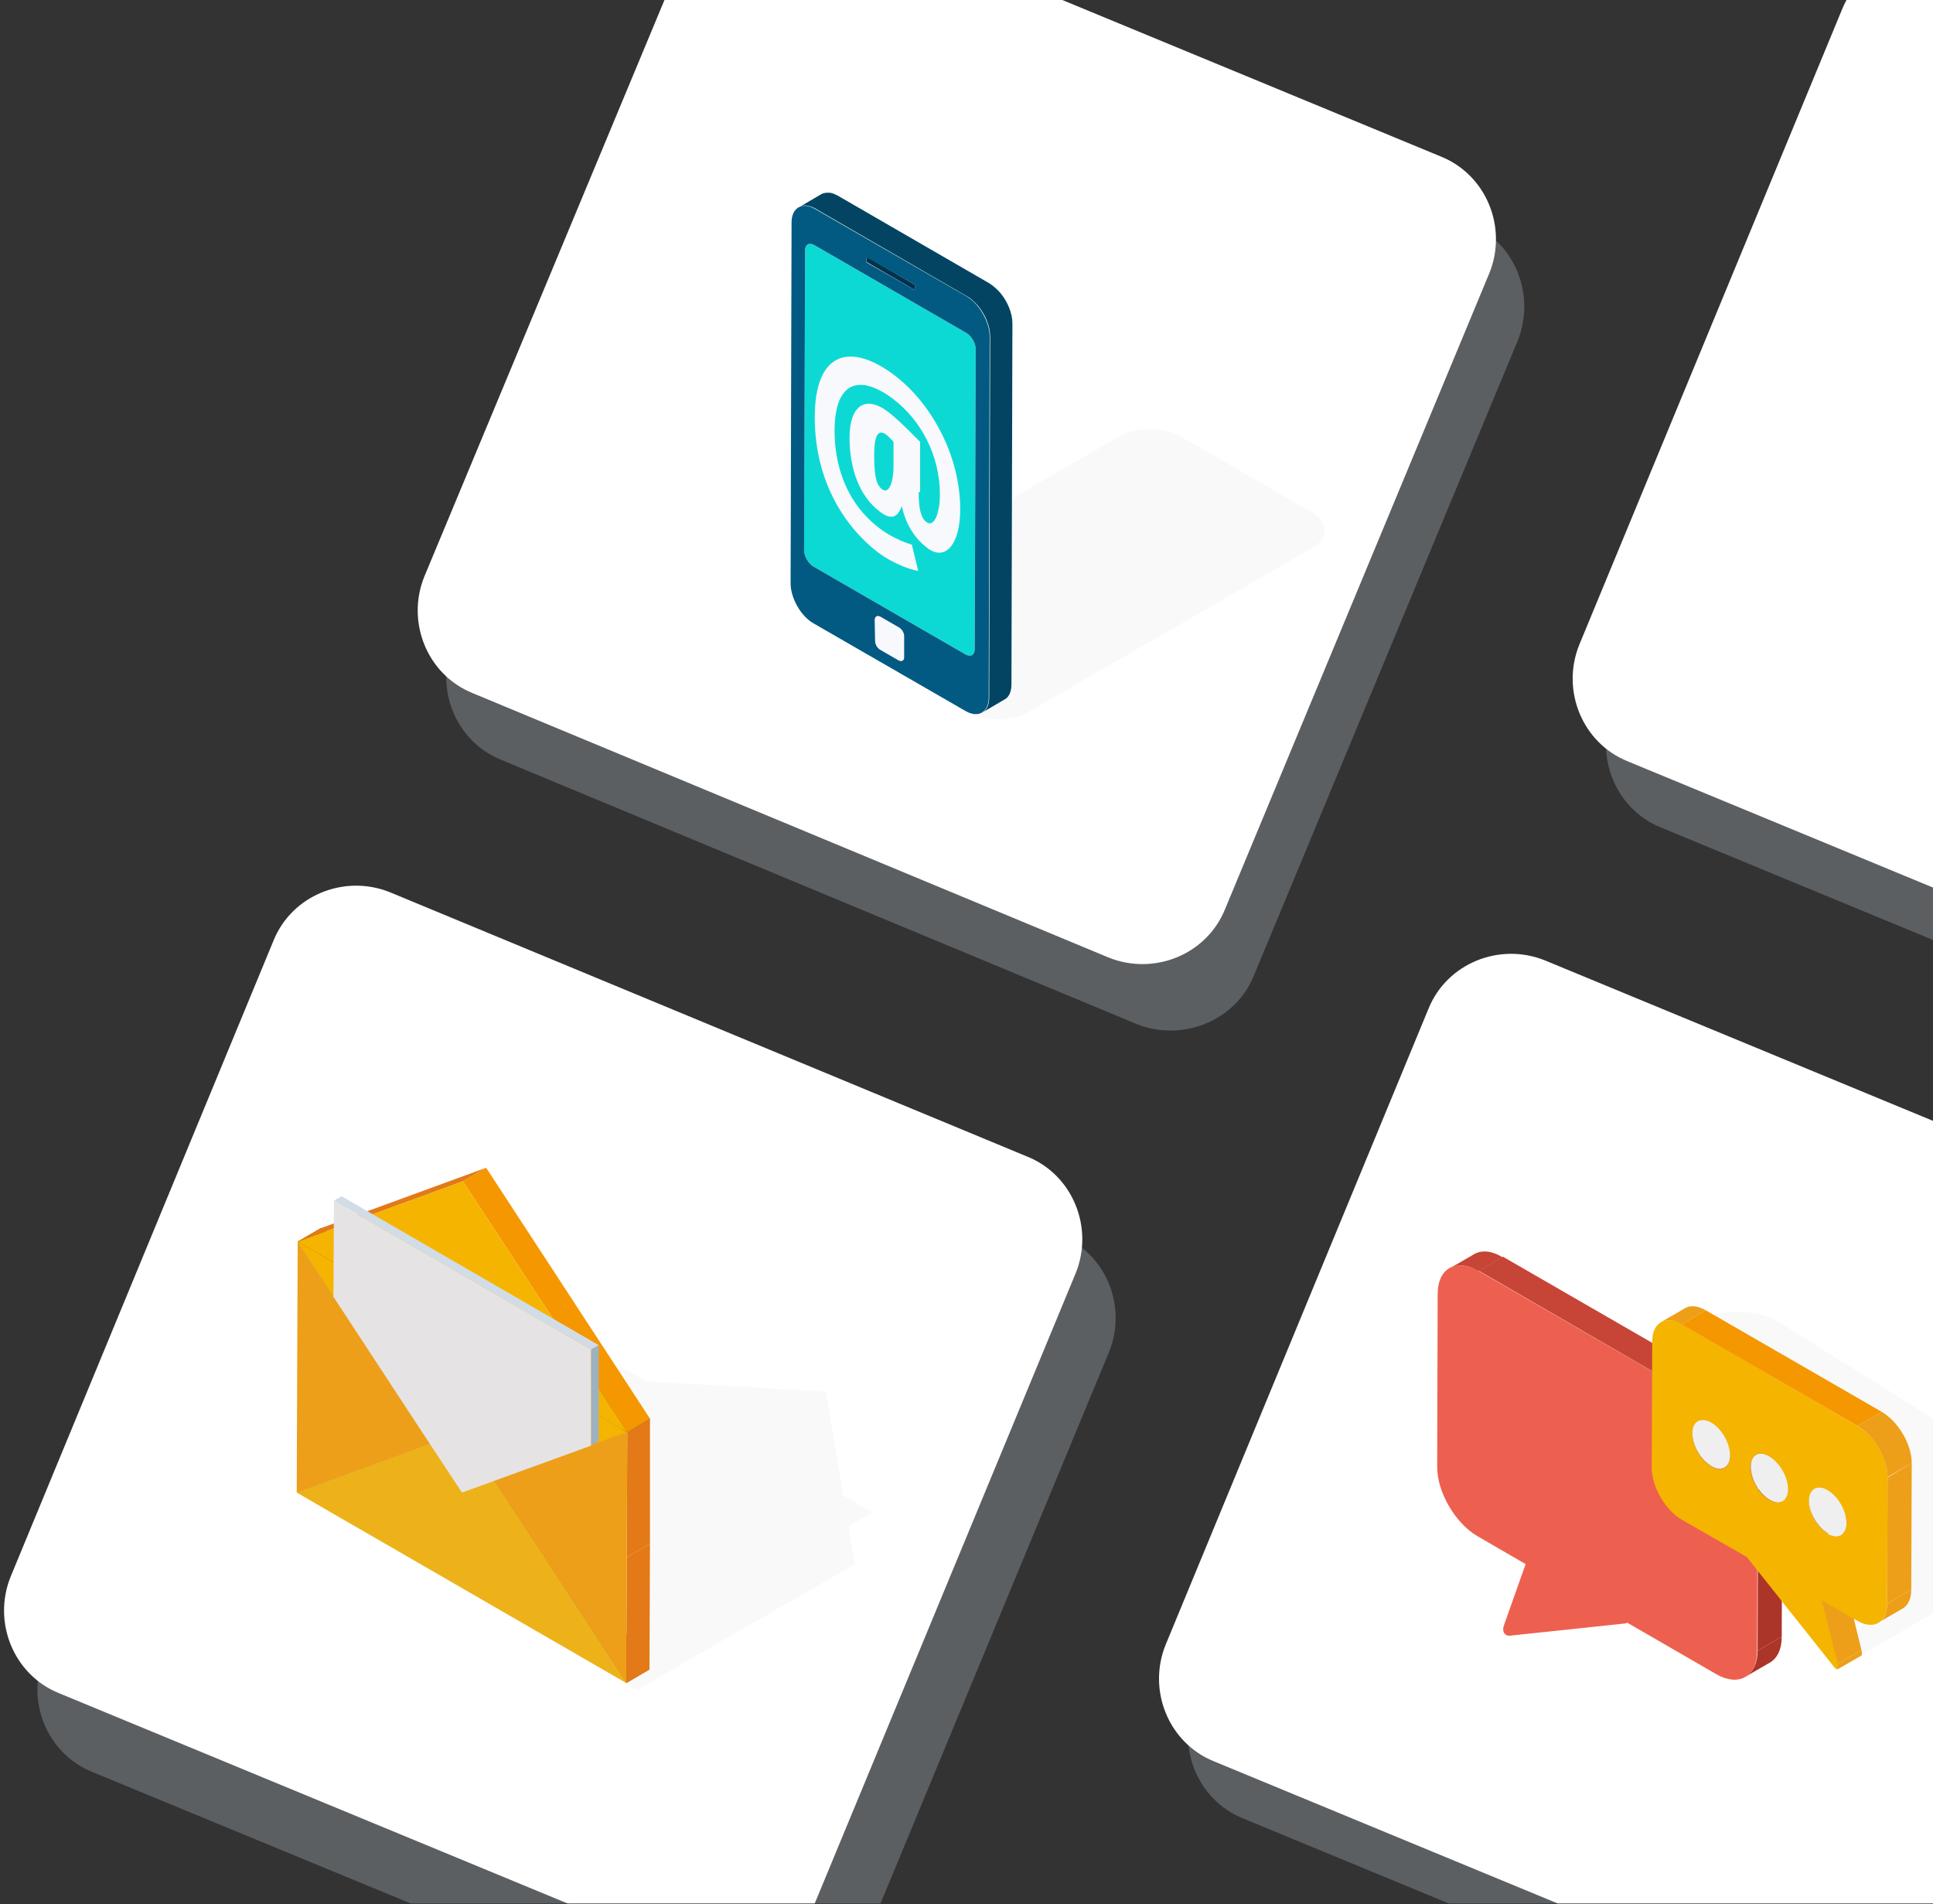 <?xml version="1.0" encoding="utf-8"?>
<!-- Generator: Adobe Illustrator 27.5.0, SVG Export Plug-In . SVG Version: 6.00 Build 0)  -->
<svg version="1.1" id="Capa_1" xmlns="http://www.w3.org/2000/svg" xmlns:xlink="http://www.w3.org/1999/xlink" x="0px" y="0px"
	 viewBox="0 0 400 394" style="enable-background:new 0 0 400 394;" xml:space="preserve">
<rect x="0" y="0" width="400" height="394" fill="#333333" stroke="none"/>
<style type="text/css">
	.st0{clip-path:url(#SVGID_00000105397464470759780740000016580570027076153222_);}
	.st1{opacity:0.3;fill:#BDC5D1;enable-background:new    ;}
	.st2{fill:#FFFFFF;}
	.st3{opacity:0.1;fill:#BFBFBF;}
	.st4{enable-background:new    ;}
	.st5{fill:#774C0D;}
	.st6{fill:#935710;}
	.st7{fill:#ED9F19;}
	.st8{fill:#935F10;}
	.st9{fill:#EDB219;}
	.st10{fill:#836100;}
	.st11{fill:#E37917;}
	.st12{fill:#77460D;}
	.st13{fill:#F5B400;}
	.st14{fill:#F59700;}
	.st15{fill:#9EB1BF;}
	.st16{fill:#D1DCE6;}
	.st17{fill:#E5E3E4;}
	.st18{fill:#02314B;}
	.st19{fill:#0DD9D4;}
	.st20{fill:#025A82;}
	.st21{fill:#024462;}
	.st22{fill:#F8F9FC;}
	.st23{fill:#8F2A1F;}
	.st24{fill:#C74536;}
	.st25{fill:#AB3529;}
	.st26{fill:#ED604F;}
	.st27{fill:#9E7907;}
	.st28{fill:#9F9F9F;}
	.st29{fill:#EFEFEF;}
</style>
<g>
	<defs>
		<rect id="SVGID_1_" width="400" height="393.8"/>
	</defs>
	<clipPath id="SVGID_00000003072495537715191320000007728506955315404960_">
		<use xlink:href="#SVGID_1_"  style="overflow:visible;"/>
	</clipPath>
	<g style="clip-path:url(#SVGID_00000003072495537715191320000007728506955315404960_);">
		<path class="st1" d="M235.3,211.9l-131.6-54.7c-9.4-3.8-13.8-14.7-10-24.1L148.4,1.9c3.8-9.4,14.7-13.7,24.1-10l131.6,54.4
			c9.4,3.8,13.7,14.7,10,24.1l-54.7,131.6C255.6,211.2,244.7,215.6,235.3,211.9z"/>
		<path class="st2" d="M229.4,198.1L97.8,143.4c-9.4-3.8-13.8-14.7-10-24.1l54.7-131.3c3.8-9.4,14.7-13.7,24.1-10l131.6,54.4
			c9.4,3.8,13.8,14.7,10,24.1l-54.7,131.6C249.7,197.5,238.8,201.9,229.4,198.1z"/>
		<path class="st1" d="M150.6,420.9L19.1,366.6c-9.4-3.8-13.8-14.7-10-24.1l54.4-131.6c3.8-9.4,14.7-13.8,24.1-10l131.9,54.7
			c9.4,3.8,13.8,14.7,10,24.1L175,411.2C170.6,420.3,160,425,150.6,420.9z"/>
		<path class="st2" d="M143.8,404.7L12.2,350.3c-9.4-3.8-13.8-14.7-10-24.1l54.4-131.6c3.8-9.4,14.7-13.8,24.1-10l131.9,54.7
			c9.4,3.8,13.8,14.7,10,24.1L168.1,395C163.8,404.1,153.1,408.8,143.8,404.7z"/>
		<path class="st1" d="M388.8,430.6l-131.6-54.4c-9.4-3.8-13.8-14.7-10-24.1l54.4-131.6c3.8-9.4,14.7-13.8,24.1-10L457.2,265
			c9.4,3.8,13.8,14.7,10,24.1l-54.4,131.6C408.8,430,398.1,434.4,388.8,430.6z"/>
		<path class="st2" d="M382.8,418.8l-131.6-54.4c-9.4-3.8-13.8-14.7-10-24.1l54.4-131.6c3.8-9.4,14.7-13.8,24.1-10l131.6,54.4
			c9.4,3.8,13.8,14.7,10,24.1l-54.4,131.6C402.8,418.1,392.2,422.5,382.8,418.8z"/>
		<path class="st1" d="M475.3,225.6l-131.6-54.4c-9.4-3.8-13.8-14.7-10-24.1l54.4-131.6c3.8-9.4,14.7-13.7,24.1-10L543.8,60
			c9.4,3.8,13.8,14.7,10,24.1l-54.4,131.6C495.3,225,484.7,229.4,475.3,225.6z"/>
		<path class="st2" d="M468.4,211.9l-131.6-54.4c-9.4-3.8-13.8-14.7-10-24.1L381.2,1.9c3.8-9.4,14.7-13.7,24.1-10l131.6,54.4
			c9.4,3.8,13.8,14.7,10,24.1l-54.4,131.6C488.4,211.2,477.8,215.6,468.4,211.9z"/>
		<g>
			<polygon class="st3" points="122.6,285.2 127.6,282.3 133.7,285.8 170.9,287.9 174.5,309.4 180.6,312.9 175.6,315.8 176.9,323.6 
				154.4,336.6 131.9,349.6 98,330 98,330 64,310.4 86.5,297.4 109,284.4 			"/>
			<g>
				<g>
					<g class="st4">
						<g>
							<polygon class="st5" points="61.4,308.8 66.2,306 93.8,295.9 89,298.7 							"/>
						</g>
						<g>
							<polygon class="st6" points="61.6,256.9 66.4,254.1 93.8,295.9 89,298.7 							"/>
						</g>
						<g>
							<polygon class="st7" points="61.6,256.9 89,298.7 61.4,308.8 61.5,282.9 							"/>
						</g>
						<g>
							<polygon class="st8" points="89,298.7 93.8,295.9 100.4,306 95.6,308.8 							"/>
						</g>
						<g>
							<polygon class="st5" points="95.6,308.8 100.4,306 107,303.6 102.2,306.3 							"/>
						</g>
						<g>
							<polygon class="st8" points="102.2,306.3 107,303.6 134.4,345.4 129.6,348.2 							"/>
						</g>
						<g>
							<polygon class="st9" points="102.2,306.3 129.6,348.2 95.5,328.5 61.4,308.8 89,298.7 95.6,308.8 							"/>
						</g>
						<g>
							<polygon class="st10" points="61.6,256.9 66.4,254.1 100.5,273.8 95.7,276.6 							"/>
						</g>
						<g>
							<polygon class="st11" points="129.7,322.2 134.5,319.4 134.4,345.4 129.6,348.2 							"/>
						</g>
						<g>
							<polygon class="st11" points="61.6,256.9 66.4,254.1 100.6,241.6 95.8,244.4 							"/>
						</g>
						<g>
							<polygon class="st11" points="129.8,296.3 134.5,293.5 134.5,319.4 129.7,322.2 							"/>
						</g>
						<g>
							<polygon class="st12" points="102.2,306.3 107,303.6 134.5,293.5 129.8,296.3 							"/>
						</g>
						<g>
							<polygon class="st13" points="129.8,296.3 102.2,306.3 95.6,308.8 89,298.7 61.6,256.9 95.7,276.6 							"/>
						</g>
						<g>
							<polygon class="st7" points="102.2,306.3 129.8,296.3 129.7,322.2 129.6,348.2 							"/>
						</g>
						<g>
							<polygon class="st10" points="95.7,276.6 100.5,273.8 134.5,293.5 129.8,296.3 							"/>
						</g>
						<g>
							<polygon class="st14" points="95.8,244.4 100.6,241.6 134.5,293.5 129.8,296.3 							"/>
						</g>
						<g>
							<polygon class="st13" points="95.8,244.4 129.8,296.3 95.7,276.6 61.6,256.9 							"/>
						</g>
					</g>
				</g>
				<g>
					<g class="st4">
						<g>
							<polygon class="st15" points="122.3,279.2 123.9,278.3 123.9,298.1 122.3,299.1 							"/>
						</g>
						<g>
							<polygon class="st16" points="69.1,248.4 70.7,247.5 123.9,278.3 122.3,279.2 							"/>
						</g>
						<g>
							<polygon class="st17" points="122.3,279.2 122.3,299.1 102.2,306.4 95.6,308.8 89,298.8 69,268.3 69.1,248.4 							"/>
						</g>
					</g>
				</g>
			</g>
		</g>
		<g>
			<path class="st3" d="M172.9,124.2c-3.5,2-3.5,5.3,0,7.4l27.2,15.7c3.5,2,9.2,2,12.7,0l58.7-33.9c3.5-2,3.5-5.3,0-7.4l-27.2-15.7
				c-3.5-2-9.2-2-12.7,0L172.9,124.2z"/>
			<g>
				<g>
					<polygon class="st18" points="179.3,53.1 179.3,54.2 189.3,60 189.3,58.9 					"/>
				</g>
				<g>
					<path class="st19" d="M168.5,50.7c-1.1-0.6-1.9-0.1-1.9,1.1l-0.2,62.1c0,1.2,0.9,2.7,1.9,3.3l31.5,18.2
						c1.1,0.6,1.9,0.1,1.9-1.1l0.2-62.1c0-1.2-0.9-2.7-1.9-3.3L168.5,50.7z"/>
				</g>
				<path class="st20" d="M200,61.3c2.6,1.5,4.8,5.3,4.8,8.3l-0.2,74.7c0,3.1-2.2,4.3-4.8,2.8L168.4,129c-2.7-1.5-4.8-5.3-4.8-8.3
					l0.2-74.7c0-3,2.2-4.3,4.8-2.8L200,61.3z M166.4,113.9c0,1.2,0.9,2.7,1.9,3.3l31.5,18.2c1.1,0.6,1.9,0.1,1.9-1.1l0.2-62.1
					c0-1.2-0.9-2.7-1.9-3.3l-31.5-18.2c-1.1-0.6-1.9-0.1-1.9,1.1L166.4,113.9L166.4,113.9z M181.1,132.6c0,0.7,0.5,1.5,1,1.8
					l3.8,2.2c0.6,0.3,1.1,0.1,1.1-0.6l0-4.4c0-0.7-0.5-1.5-1.1-1.8l-3.8-2.2c-0.6-0.3-1-0.1-1.1,0.6L181.1,132.6L181.1,132.6z
					 M189.3,58.9l-10-5.7l0,1.1l10,5.7L189.3,58.9L189.3,58.9z"/>
				<path class="st21" d="M169.9,40.2c0.5-0.3,1.2-0.4,2-0.3c0.5,0.1,0.9,0.3,1.5,0.6l31.3,18.1c0.8,0.5,1.6,1.2,2.3,2
					c1.5,1.8,2.5,4.2,2.5,6.3l-0.2,74.7c0,1.5-0.5,2.6-1.4,3.1l-4.6,2.7c0.9-0.5,1.4-1.6,1.4-3.1l0.2-74.7c0-2.1-1-4.5-2.5-6.3
					c-0.7-0.8-1.5-1.6-2.3-2l-31.3-18.1c-0.5-0.3-1-0.5-1.5-0.6c-0.8-0.2-1.4-0.1-2,0.3L169.9,40.2z"/>
				<path class="st22" d="M181.1,132.6l0-4.4c0-0.7,0.5-0.9,1.1-0.6l3.8,2.2c0.6,0.3,1.1,1.1,1.1,1.8l0,4.4c0,0.7-0.5,0.9-1.1,0.6
					l-3.8-2.2C181.6,134.1,181.1,133.3,181.1,132.6L181.1,132.6z"/>
			</g>
			<g>
				<path class="st22" d="M190.1,101.8c0,3.5,0.5,5.4,1.6,6.2c1.7,1.3,2.8-2.2,2.8-5.6c0-8.3-4-15.5-9.6-19.8
					c-6.7-5.1-12.2-4.1-12.2,6.6c0,6.9,2.3,14.8,9.3,20.1c2.7,2.1,6,3.2,6.7,3.4l1.3,5.4c-0.6,0-4.5-1-8.3-3.8
					c-6.4-4.9-13.1-14.2-13.1-28c0-13.8,7.6-15.5,16.7-8.5c7.4,5.7,13.4,16.4,13.4,27.6c0,7.2-3.1,10.9-6.9,7.9
					c-2.3-1.8-4.3-4.5-5.2-8.6c-0.9,2.5-2.3,2.9-4.6,1.1c-4.2-3.2-6.2-8.9-6.2-15.3c0-6.6,3.3-8.9,8.1-5.2c2.7,2.1,6.2,5.9,6.5,6.1
					V101.8z M184.9,96.3v-4.9c-0.3-0.3-0.9-1-1.4-1.4c-1.9-1.5-2.6,0.5-2.6,3.9c0,3.2,0.1,6.2,1.6,7.3
					C183.9,102.3,184.9,100,184.9,96.3z"/>
			</g>
		</g>
		<g>
			<path class="st3" d="M405,293.3l-2.9,1.5l-34.2-21.4c-4.3-2.7-12.2-2.6-17.6,0.2l-36.2,18.8c-5.4,2.8-6.3,7.3-1.9,10l9.3,5.8
				l36.9,23.1c4.3,2.7,12.2,2.6,17.6-0.2l13.8-7.2l-6.6,18.1c0,0-0.1,0.7,0.4,0.8c0.7,0.2,1.9-0.6,1.9-0.6l18.5-10.8l6.9,4.3
				c3.2,2,9,1.9,13-0.1l26.6-13.9c4-2.1,4.6-5.4,1.4-7.4l-34.1-21.3C414.8,291.2,408.9,291.3,405,293.3z"/>
			<g>
				<g class="st4">
					<g class="st4">
						<g class="st4">
							<path class="st23" d="M336.8,335.6l5-2.9c0,0,0,0-0.1,0.1L336.8,335.6C336.8,335.7,336.8,335.7,336.8,335.6L336.8,335.6z"/>
						</g>
					</g>
					<g class="st4">
						<g>
							<path class="st24" d="M300,262.4l5-2.9c1.5-0.9,3.6-0.8,5.9,0.6l-5,2.9C303.7,261.6,301.6,261.5,300,262.4L300,262.4z"/>
						</g>
					</g>
					<g class="st4">
						<g>
							<path class="st25" d="M363.7,341.5l5-2.9c0,2.6-0.9,4.5-2.5,5.4l-5,2.9C362.7,346,363.7,344.1,363.7,341.5L363.7,341.5z"/>
						</g>
					</g>
					<g>
						<polygon class="st25" points="363.8,305.9 368.8,303 368.7,338.6 363.7,341.5 						"/>
					</g>
					<g>
						<polygon class="st24" points="306,262.9 311,260 360.4,288.5 355.4,291.5 						"/>
					</g>
					<g class="st4">
						<g class="st4">
							<path class="st23" d="M355.4,291.5l5-2.9c4.6,2.7,8.4,9.2,8.3,14.5l-5,2.9C363.8,300.6,360,294.1,355.4,291.5L355.4,291.5z"
								/>
						</g>
					</g>
					<g>
						<path class="st26" d="M355.4,291.5c4.6,2.7,8.4,9.2,8.3,14.5l-0.1,35.6c0,5.3-3.8,7.4-8.4,4.8l-18.5-10.7
							c-0.1,0.1-0.3,0.2-0.6,0.2l-23.6,2.5c-0.4,0-0.7,0-0.9-0.2c-0.5-0.3-0.7-1-0.4-1.9l4.5-12.7l-10-5.8
							c-4.6-2.7-8.4-9.2-8.3-14.5l0.1-35.6c0-5.3,3.8-7.4,8.4-4.8L355.4,291.5z"/>
					</g>
				</g>
			</g>
			<g>
				<g class="st4">
					<g class="st4">
						<g>
							<path class="st7" d="M380.2,344.3l5-2.9c0.1,0.6,0.1,1,0,1.1l-5,2.9C380.3,345.3,380.4,344.9,380.2,344.3L380.2,344.3z"/>
						</g>
					</g>
					<g class="st4">
						<g class="st4">
							<path class="st27" d="M351.3,294.1l5-2.9c-0.7,0.4-1.1,1.3-1.1,2.5c0,2.5,1.7,5.5,3.9,6.8l-5,2.9c-2.2-1.3-3.9-4.3-3.9-6.8
								C350.2,295.3,350.6,294.5,351.3,294.1L351.3,294.1z"/>
						</g>
					</g>
					<g class="st4">
						<g class="st4">
							<path class="st28" d="M351.3,294.1l5-2.9c0.7-0.4,1.7-0.4,2.8,0.3l-5,2.9C353,293.7,352,293.6,351.3,294.1L351.3,294.1z"/>
						</g>
					</g>
					<g class="st4">
						<g class="st4">
							<path class="st28" d="M354.1,294.3l5-2.9c2.2,1.3,3.9,4.3,3.9,6.8c0,1.2-0.4,2.1-1.1,2.5l-5,2.9c0.7-0.4,1.1-1.3,1.1-2.5
								C358,298.6,356.3,295.6,354.1,294.3L354.1,294.3z"/>
						</g>
					</g>
					<g>
						<polygon class="st7" points="376.9,331.1 382,328.2 385.2,341.4 380.2,344.3 						"/>
					</g>
					<g class="st4">
						<g class="st4">
							<path class="st27" d="M363.4,301l5-2.9c-0.7,0.4-1.1,1.3-1.1,2.5c0,2.5,1.7,5.5,3.9,6.8l-5,2.9c-2.2-1.3-3.9-4.3-3.9-6.8
								C362.2,302.3,362.7,301.4,363.4,301L363.4,301z"/>
						</g>
					</g>
					<g class="st4">
						<g class="st4">
							<path class="st28" d="M363.4,301l5-2.9c0.7-0.4,1.7-0.4,2.8,0.3l-5,2.9C365.1,300.7,364.1,300.6,363.4,301L363.4,301z"/>
						</g>
					</g>
					<g class="st4">
						<g class="st4">
							<path class="st28" d="M366.2,301.3l5-2.9c2.2,1.3,3.9,4.3,3.9,6.8c0,1.2-0.4,2.1-1.1,2.5l-5,2.9c0.7-0.4,1.1-1.3,1.1-2.5
								C370.1,305.6,368.3,302.5,366.2,301.3L366.2,301.3z"/>
						</g>
					</g>
					<g>
						<path class="st29" d="M366.2,301.3c2.2,1.3,3.9,4.3,3.9,6.8c0,2.5-1.8,3.5-3.9,2.2c-2.2-1.3-3.9-4.3-3.9-6.8
							C362.2,301,364,300,366.2,301.3z"/>
					</g>
					<g class="st4">
						<g class="st4">
							<path class="st27" d="M375.4,308l5-2.9c-0.7,0.4-1.1,1.3-1.1,2.5c0,2.5,1.7,5.5,3.9,6.8l-5,2.9c-2.2-1.3-3.9-4.3-3.9-6.8
								C374.3,309.3,374.7,308.4,375.4,308L375.4,308z"/>
						</g>
					</g>
					<g class="st4">
						<g class="st4">
							<path class="st28" d="M375.4,308l5-2.9c0.7-0.4,1.7-0.4,2.8,0.3l-5,2.9C377.1,307.6,376.2,307.6,375.4,308L375.4,308z"/>
						</g>
					</g>
					<g class="st4">
						<g class="st4">
							<path class="st28" d="M378.2,308.2l5-2.9c2.2,1.3,3.9,4.3,3.9,6.8c0,1.2-0.4,2.1-1.1,2.5l-5,2.9c0.7-0.4,1.1-1.3,1.1-2.5
								C382.1,312.5,380.4,309.5,378.2,308.2L378.2,308.2z"/>
						</g>
					</g>
					<g>
						<path class="st29" d="M378.2,308.2c2.2,1.3,3.9,4.3,3.9,6.8c0,2.5-1.8,3.5-3.9,2.2s-3.9-4.3-3.9-6.8
							C374.3,308,376.1,307,378.2,308.2z"/>
					</g>
					<g>
						<path class="st13" d="M384.4,295c3.4,2,6.2,6.7,6.2,10.6l-0.1,26.2c0,3.9-2.8,5.5-6.2,3.5l-7.3-4.2l3.3,13.2
							c0.2,0.9,0.1,1.2-0.3,1c-0.2-0.1-0.4-0.3-0.7-0.7l-17.3-21.8c-0.2-0.2-0.3-0.4-0.4-0.6l-13.6-7.8c-3.4-2-6.2-6.8-6.2-10.7
							l0.1-26.2c0-3.9,2.8-5.5,6.2-3.5L384.4,295z M354.1,303.4c2.2,1.3,3.9,0.3,3.9-2.2c0-2.5-1.8-5.5-3.9-6.8
							c-2.2-1.3-3.9-0.2-3.9,2.3C350.2,299.1,351.9,302.1,354.1,303.4L354.1,303.4z M366.1,310.3c2.2,1.3,3.9,0.2,3.9-2.2
							c0-2.5-1.7-5.5-3.9-6.8c-2.2-1.3-3.9-0.2-3.9,2.3C362.2,306,364,309.1,366.1,310.3L366.1,310.3z M378.2,317.3
							c2.2,1.3,3.9,0.2,3.9-2.2c0-2.5-1.7-5.5-3.9-6.8c-2.2-1.3-3.9-0.2-3.9,2.3C374.3,313,376,316,378.2,317.3L378.2,317.3z"/>
					</g>
					<g>
						<path class="st29" d="M354.1,294.3c2.2,1.3,3.9,4.3,3.9,6.8c0,2.5-1.8,3.5-3.9,2.2c-2.2-1.3-3.9-4.3-3.9-6.8
							C350.2,294.1,351.9,293.1,354.1,294.3z"/>
					</g>
					<g class="st4">
						<g>
							<path class="st7" d="M343.6,273.6l5-2.9c1.1-0.7,2.7-0.6,4.4,0.4l-5,2.9C346.3,273,344.8,272.9,343.6,273.6L343.6,273.6z"/>
						</g>
					</g>
					<g class="st4">
						<g>
							<path class="st7" d="M390.5,331.8l5-2.9c0,1.9-0.7,3.3-1.8,3.9l-5,2.9C389.8,335.2,390.5,333.8,390.5,331.8L390.5,331.8z"/>
						</g>
					</g>
					<g>
						<polygon class="st7" points="390.6,305.7 395.6,302.7 395.5,328.9 390.5,331.8 						"/>
					</g>
					<g>
						<polygon class="st14" points="348,274 353,271.1 389.4,292.1 384.4,295 						"/>
					</g>
					<g class="st4">
						<g>
							<path class="st7" d="M384.4,295l5-2.9c3.4,2,6.2,6.7,6.2,10.6l-5,2.9C390.6,301.8,387.8,297,384.4,295L384.4,295z"/>
						</g>
					</g>
				</g>
			</g>
		</g>
	</g>
</g>
</svg>
